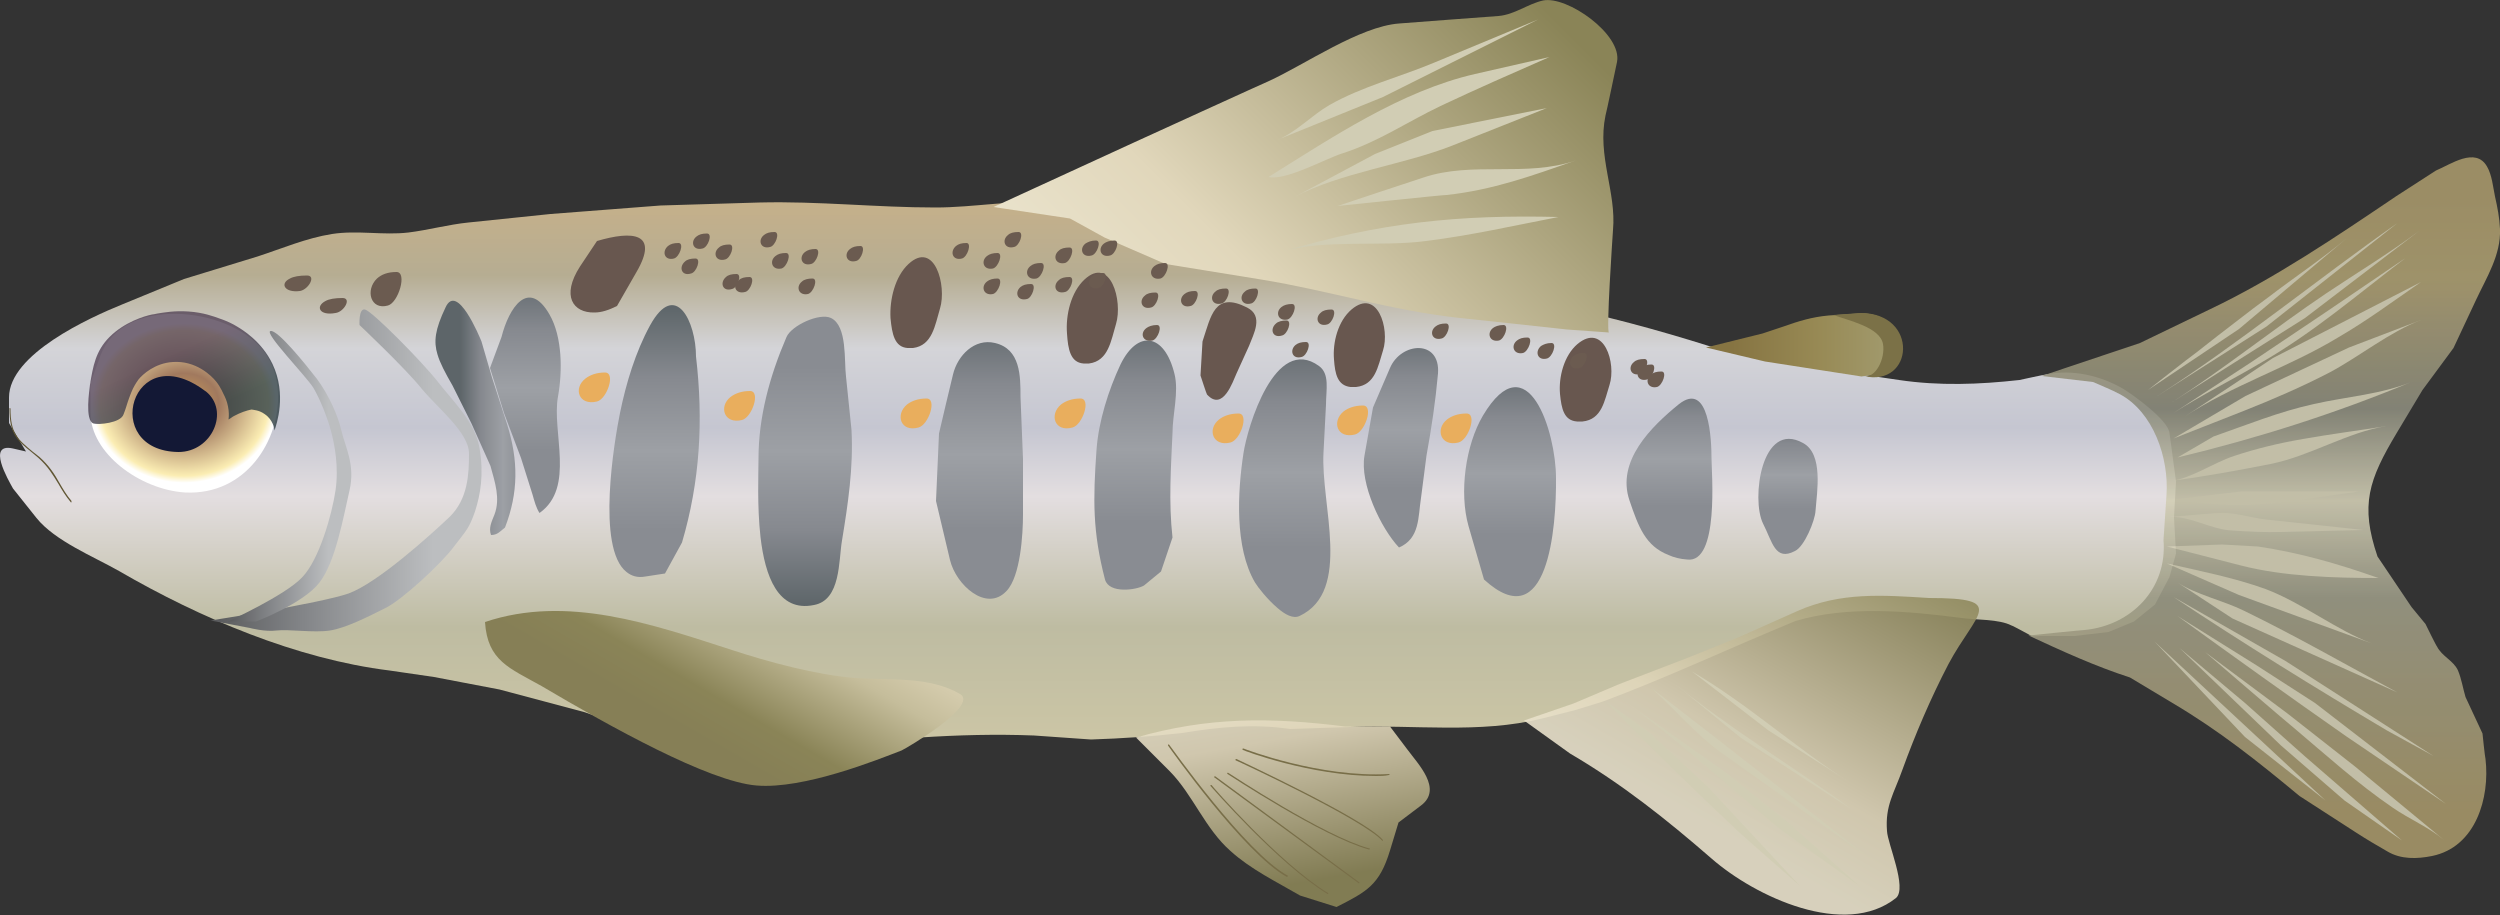 
        <svg xmlns:rdf="http://www.w3.org/1999/02/22-rdf-syntax-ns#" xmlns="http://www.w3.org/2000/svg" xmlns:cc="http://creativecommons.org/ns#" xmlns:xlink="http://www.w3.org/1999/xlink" xmlns:dc="http://purl.org/dc/elements/1.1/" x="0px" y="0px" width="500" height="183" viewBox="0 0 500 183" xml:space="preserve">
            <rect x="0" y="0" width="500" height="183" fill="#333333" stroke="none"/>
            <title>Salmo salar (atlantic salmon) fry</title>
            <desc xmlns:ian_image_library="https://ian.umces.edu/media-library/">
                <ian_image_library:title>Salmo salar (atlantic salmon) fry</ian_image_library:title>
                <ian_image_library:descr>Side (lateral) view of an atlantic salmon fry</ian_image_library:descr>
                <ian_image_library:scene>
                    <ian_image_library:contains>chordata, animal, fish, salmon, fry, salmo, salar, atlantic, anadramous</ian_image_library:contains>
                    <ian_image_library:when>2018-05-02</ian_image_library:when>
                </ian_image_library:scene>
            </desc>
            
<g>
		<linearGradient id="ian_symbols_fdf2d3c003347834153067cbdeabf4cc" gradientUnits="userSpaceOnUse" x1="217.597" y1="-277.809" x2="217.597" y2="-168.735" gradientTransform="matrix(1 0 0 -1 0 -128.225)">
		<stop  offset="2.288719e-02" style="stop-color:#CBC5A5"/>
		<stop  offset="0.222" style="stop-color:#BEBCA2"/>
		<stop  offset="0.461" style="stop-color:#E3DEE0"/>
		<stop  offset="0.587" style="stop-color:#C5C6D1"/>
		<stop  offset="0.733" style="stop-color:#D4D4D8"/>
		<stop  offset="0.867" style="stop-color:#B6AD92"/>
		<stop  offset="1" style="stop-color:#C5B08A"/>
	</linearGradient>
	<path fill="url(#ian_symbols_fdf2d3c003347834153067cbdeabf4cc)" d="M5.2,90.3l-3.4-5.7v-5.1c0-8.7,16.2-16,22.6-18.6l12.4-5.1l14.7-4.5c4.9-1.6,9.8-3.7,14.9-4.5
		c5.1-0.8,10.2,0.3,15.3-0.3c4-0.5,8-1.6,12-2l16.4-1.7l22-1.7c0,0,19.7-0.6,19.8-0.6c11.7-0.3,23.4,1,35.2,1c7.7,0,15.8-1.6,23.5-1
		l6.2,0.4c8.9,1.1,15.6,6.4,24.3,8.2c7.1,1.5,14.3,2.5,21.4,4c9.3,2,19.2,3.9,28.8,3.9l9.6,2.1l8.6,1.7c11.1,2.2,21.8,5.1,32.6,8.5
		l15.7,2.5l10.6,2.5c0,0,11.2,1.7,11.4,1.7c8.1,1.2,16,0.9,24.1,0c0,0,5-1.1,5.3-1.1c5.2-1.1,10.9,0.2,15.5,2.9
		c2.1,1.3,8.9,6.2,9.2,8.8l1.3,9.7l-0.4,7.2l0.4,7.2l-1.3,4.7l-2.9,5.5l-4.2,3.4l-5.1,2.1l-6.8,0.8h-6.7l-1.7,0.1c0,0-4-2.2-4.2-2.2
		c-2.5-1.3-7.1-1.1-10-1.5c-10.7-1.4-22.8-2.5-33.2,0.6c-12.9,5.3-25.4,11.2-38.5,16.1l-5.5,1.7l-6.7,1.7
		c-12.5,3.1-25.7,1.2-38.4,1.7l-12,0.4c-7.3-1.1-14.3-0.4-21.6,0.8c-6,0.7-12.1,1.1-18.2,1.3l-11.4-0.8c-7.6-0.3-15.2-0.1-22.8,0.4
		c0,0-12.6,1.7-12.7,1.7c-6.9,0.9-13.5-1-20.3-1.3l-20.7-0.8l-13.5-4.7l-16.9-4.5l-13.1-2.5l-8.9-1.3c-18.6-2.3-37.9-10.5-54.1-19.9
		c-5.1-2.9-12.8-6-16.5-10.6l-4.7-5.9c-1-1.8-5.3-9.2,0-8L5.2,90.3L5.2,90.3z"/>
		<linearGradient id="ian_symbols_a8d7851d62db23749daa92bd161889c6" gradientUnits="userSpaceOnUse" x1="235.744" y1="-206.663" x2="314.416" y2="-127.991" gradientTransform="matrix(1 0 0 -1 0 -128.225)">
		<stop  offset="0" style="stop-color:#E9E2CB"/>
		<stop  offset="0.244" style="stop-color:#E1D7BB"/>
		<stop  offset="0.665" style="stop-color:#ADA57F"/>
		<stop  offset="0.953" style="stop-color:#8A8457"/>
	</linearGradient>
	<path fill="url(#ian_symbols_a8d7851d62db23749daa92bd161889c6)" d="M198.7,41.4l28.3-13c0,0,26.7-12.2,26.8-12.2c7.2-3.3,18.1-10.9,26-11.5c0,0,19.6-1.5,19.9-1.5
		c3.3-0.3,5.8-2.4,8.9-3.1c4.8-1,15.9,6.8,14.8,12.3c0,0-2.2,10.5-2.3,10.7c-1.7,8.1,2.2,15.3,1.5,22.9c-0.1,1.5-1.4,20.5-0.8,20.5
		l-8.4-0.6c0,0-21.1-2.3-21.4-2.3c-13.9-1.5-26.2-5.5-39.8-7.7l-19.1-3.1l-12.2-5.3l-6.9-3.8L198.7,41.4L198.7,41.4z"/>
		<linearGradient id="ian_symbols_5918ff491a6c90445d6ea23b3b385a7e" gradientUnits="userSpaceOnUse" x1="-40408.438" y1="-40759.035" x2="-40490.43" y2="-40759.035" gradientTransform="matrix(-0.474 0 0 0.474 -18807.414 19384.682)">
		<stop  offset="5.600000e-03" style="stop-color:#867442"/>
		<stop  offset="0.438" style="stop-color:#978954"/>
		<stop  offset="1" style="stop-color:#A6A279"/>
	</linearGradient>
	<path fill="url(#ian_symbols_5918ff491a6c90445d6ea23b3b385a7e)" d="M341.2,69.5l11.3-2.8c1.4-0.5,2.8-0.9,4.2-1.4c3.1-1.1,5.7-1.9,9-2.2c2-0.1,4-0.3,6-0.4
		c7.5-0.5,10.9,7.1,6.2,11.8l-5.6,0.8l-9-1.4L353,72.3L341.2,69.5L341.2,69.5z"/>
	<path fill="#7B7147" d="M376.6,68.8c-0.6-3.4-7-4.7-9.9-5.8c0,0,5.3-0.4,5.4-0.4c11.8,0,10.7,15,0.6,12.6
		C375.1,75.8,377.1,71.7,376.6,68.8L376.6,68.8z"/>
		<linearGradient id="ian_symbols_73312cfe2f19eb84359f61e0e770f156" gradientUnits="userSpaceOnUse" x1="-40223.699" y1="-40606.387" x2="-40238.641" y2="-40521.648" gradientTransform="matrix(-0.474 0 0 0.474 -18807.414 19384.682)">
		<stop  offset="0" style="stop-color:#E9E2CB"/>
		<stop  offset="0.244" style="stop-color:#E1D7BB"/>
		<stop  offset="0.665" style="stop-color:#ADA57F"/>
		<stop  offset="0.953" style="stop-color:#8A8457"/>
	</linearGradient>
	<path opacity="0.9" fill="url(#ian_symbols_73312cfe2f19eb84359f61e0e770f156)" enable-background="new    " d="M227.2,147.5l6.8,6.8c4.6,4.7,7,11.4,12.1,15.9
		c4.1,3.7,9.1,6.1,13.9,8.9l7.3,2.3c6.1-3.1,8.6-4.4,10.7-11.3l1.7-5.6l4.5-3.4c4.4-3.3-0.6-8.3-2.8-11.3l-3.4-4.5h-9
		C253.9,143.4,241.6,143.4,227.2,147.5L227.2,147.5z"/>
		<linearGradient id="ian_symbols_a4efa1aba74a2b8429c215e1db4ff569" gradientUnits="userSpaceOnUse" x1="-40399.832" y1="-40548.551" x2="-40475.023" y2="-40678.777" gradientTransform="matrix(-0.474 0 0 0.474 -18807.414 19384.682)">
		<stop  offset="0" style="stop-color:#E9E2CB"/>
		<stop  offset="0.244" style="stop-color:#E1D7BB"/>
		<stop  offset="0.665" style="stop-color:#ADA57F"/>
		<stop  offset="0.953" style="stop-color:#8A8457"/>
	</linearGradient>
	<path opacity="0.9" fill="url(#ian_symbols_a4efa1aba74a2b8429c215e1db4ff569)" enable-background="new    " d="M304.8,144.1l9.2,6.6c10.4,6.1,19.2,13.1,28.3,21
		c8.8,7.7,26.7,16,36.9,7.9c2.3-2-1.7-10.9-1.8-13.4c-0.4-5.1,1.4-7.5,3.1-12.3c2.5-6.9,5.6-14.2,9.2-21.1
		c5.5-10.3,12-13.2-3.9-13.2c-9.4-0.6-17.7-1.2-26.3,2.6l-11.9,5.3l-9.9,4l-13.8,5.3l-9.2,3.9L304.8,144.1L304.8,144.1z"/>
		<linearGradient id="ian_symbols_00667a82cecd7924b99ed15dc637bf45" gradientUnits="userSpaceOnUse" x1="-39969.648" y1="-40586.488" x2="-40012.387" y2="-40660.52" gradientTransform="matrix(-0.474 0 0 0.474 -18807.414 19384.682)">
		<stop  offset="0" style="stop-color:#867F56"/>
		<stop  offset="0.219" style="stop-color:#8A8457"/>
		<stop  offset="0.642" style="stop-color:#C5BD9B"/>
		<stop  offset="0.982" style="stop-color:#E1D7BB"/>
	</linearGradient>
	<path fill="url(#ian_symbols_00667a82cecd7924b99ed15dc637bf45)" d="M97,124.4c16.4-5.5,33.3,0.4,49.4,5.6c7.3,2.4,16.9,5,24.7,5.6c6.9,0.5,14.7-0.4,20.9,3.2
		c3.9,2.3-10.8,10.9-11.7,11.3c-4.7,1.8-19.5,7.8-29,7c-9.6-0.8-29.3-11.8-43-19.9C101.9,133.6,97.5,132.2,97,124.4L97,124.4z"/>
		<linearGradient id="ian_symbols_77e3db2a66a38a74b55c9de8fc70c2b6" gradientUnits="userSpaceOnUse" x1="-39908.164" y1="-40690.273" x2="-39908.164" y2="-40781.199" gradientTransform="matrix(-0.474 0 0 0.474 -18807.414 19384.682)">
		<stop  offset="0.172" style="stop-color:#898C92"/>
		<stop  offset="0.464" style="stop-color:#9DA0A5"/>
		<stop  offset="0.736" style="stop-color:#86898F"/>
		<stop  offset="1" style="stop-color:#5D6569"/>
	</linearGradient>
	<path fill="url(#ian_symbols_77e3db2a66a38a74b55c9de8fc70c2b6)" d="M107.9,102.6c7.2-5.1,2.4-16.2,3.7-23.3c0.9-5,0.9-11.9-1.7-16.4c-4.2-7.3-8.1-1.4-9.6,4.5L98,73.6
		l2.8,9l3.4,9l2.3,7.3C106.9,100.3,107.2,101.5,107.9,102.6L107.9,102.6z"/>
		<linearGradient id="ian_symbols_ec0bf17d6958f4648d30f1dfcbd5f6c3" gradientUnits="userSpaceOnUse" x1="130.905" y1="-243.612" x2="130.905" y2="-189.33" gradientTransform="matrix(1 0 0 -1 0 -128.225)">
		<stop  offset="0.172" style="stop-color:#898C92"/>
		<stop  offset="0.464" style="stop-color:#9DA0A5"/>
		<stop  offset="0.736" style="stop-color:#86898F"/>
		<stop  offset="1" style="stop-color:#5D6569"/>
	</linearGradient>
	<path fill="url(#ian_symbols_ec0bf17d6958f4648d30f1dfcbd5f6c3)" d="M125.3,114.4c-6.1-4.8-2.4-26.4-1.3-31.8c1.2-5.9,3.1-12.2,6-17.5c5.1-9.3,9.2-0.7,9.2,6.2
		c1.5,12.8,0.8,25-2.8,37.2l-3.4,6.2l-3.9,0.6C127.5,115.6,126.3,115.2,125.3,114.4L125.3,114.4z"/>
		<linearGradient id="ian_symbols_d15c24f733ca6ef469949f26206e0dcf" gradientUnits="userSpaceOnUse" x1="161.004" y1="-191.552" x2="161.004" y2="-249.478" gradientTransform="matrix(1 0 0 -1 0 -128.225)">
		<stop  offset="0.172" style="stop-color:#898C92"/>
		<stop  offset="0.464" style="stop-color:#9DA0A5"/>
		<stop  offset="0.736" style="stop-color:#86898F"/>
		<stop  offset="1" style="stop-color:#5D6569"/>
	</linearGradient>
	<path fill="url(#ian_symbols_d15c24f733ca6ef469949f26206e0dcf)" d="M152.1,107.4c-0.7-6.2-0.4-12.8-0.4-15.7c0-8.2,2.2-16.4,5.6-24.3c1-2.3,6.6-4.9,8.9-3.8
		c3.3,1.6,2.6,8.6,3,11.7l1.1,10.7c0.4,7.5-0.7,14.8-1.9,22.1c-0.7,4-0.2,11.9-5.6,12.9C155.6,122.5,153,115.2,152.1,107.4
		L152.1,107.4z"/>
		<linearGradient id="ian_symbols_df220623bc50299449658cf61171b3cd" gradientUnits="userSpaceOnUse" x1="-40099.828" y1="-40654.062" x2="-40099.828" y2="-40762.66" gradientTransform="matrix(-0.474 0 0 0.474 -18807.414 19384.682)">
		<stop  offset="0.172" style="stop-color:#898C92"/>
		<stop  offset="0.464" style="stop-color:#9DA0A5"/>
		<stop  offset="0.736" style="stop-color:#86898F"/>
		<stop  offset="1" style="stop-color:#5D6569"/>
	</linearGradient>
	<path fill="url(#ian_symbols_df220623bc50299449658cf61171b3cd)" d="M190,112l-2.8-11.8l0.6-13.5c0,0,2.6-11.1,2.8-11.8c0.9-3.8,4.3-7.3,8.4-6.3
		c5.1,1.2,5.1,6.6,5.1,10.8l0.5,12.4v11.1c0,3.9-0.5,12.4-3.3,15.3C197.3,122.5,191.2,117,190,112L190,112z"/>
		<linearGradient id="ian_symbols_38f8423cc75e5704a18c06240bf7a2bf" gradientUnits="userSpaceOnUse" x1="-40165.543" y1="-40657.887" x2="-40165.543" y2="-40763.016" gradientTransform="matrix(-0.474 0 0 0.474 -18807.414 19384.682)">
		<stop  offset="0.172" style="stop-color:#898C92"/>
		<stop  offset="0.464" style="stop-color:#9DA0A5"/>
		<stop  offset="0.736" style="stop-color:#86898F"/>
		<stop  offset="1" style="stop-color:#5D6569"/>
	</linearGradient>
	<path fill="url(#ian_symbols_38f8423cc75e5704a18c06240bf7a2bf)" d="M221,115.9c-2.5-9.6-2.4-16-1.7-25.9c0.4-5.7,2.4-12,4.8-17.1c3.4-7,8.8-6.3,10.8,1.9
		c0.9,3.6-0.4,8.1-0.4,11.8c-0.3,6.8-0.8,13.8,0,20.9l-2.3,6.8l-3.4,2.8C227.3,118,221.8,118.8,221,115.9L221,115.9z"/>
		<linearGradient id="ian_symbols_6d01c51079a768d4318778bd18721f04" gradientUnits="userSpaceOnUse" x1="-40228.633" y1="-40646.336" x2="-40228.633" y2="-40755.039" gradientTransform="matrix(-0.474 0 0 0.474 -18807.414 19384.682)">
		<stop  offset="0.172" style="stop-color:#898C92"/>
		<stop  offset="0.464" style="stop-color:#9DA0A5"/>
		<stop  offset="0.736" style="stop-color:#86898F"/>
		<stop  offset="1" style="stop-color:#5D6569"/>
	</linearGradient>
	<path fill="url(#ian_symbols_6d01c51079a768d4318778bd18721f04)" d="M255.5,121.6c-2-1.7-3.9-4.1-4.5-5.1c-4.1-7-3.5-18.1-2.3-25.9c0.8-5.2,6.3-23.8,15.1-17.4
		c2.2,1.6,1.4,4.8,1.4,7.7l-0.5,9.6c-0.6,10.4,5.8,27.7-4.8,32.7C258.6,123.8,257,122.9,255.5,121.6L255.5,121.6z"/>
		<linearGradient id="ian_symbols_8f46df6938689ad411a6ce3af7d080b5" gradientUnits="userSpaceOnUse" x1="-40277.688" y1="-40675.691" x2="-40277.688" y2="-40759.863" gradientTransform="matrix(-0.474 0 0 0.474 -18807.414 19384.682)">
		<stop  offset="0.172" style="stop-color:#898C92"/>
		<stop  offset="0.464" style="stop-color:#9DA0A5"/>
		<stop  offset="0.736" style="stop-color:#86898F"/>
		<stop  offset="1" style="stop-color:#5D6569"/>
	</linearGradient>
	<path fill="url(#ian_symbols_8f46df6938689ad411a6ce3af7d080b5)" d="M285.3,91.1c1-5.5,1.8-10.8,2.3-16.4c0.5-6.9-7.4-6.3-9.6-1.1l-3.4,7.9c0,0-1.6,9-1.7,9.6
		c-1,5.6,3.3,14.6,6.9,18.4c4.2-1.8,3.8-6.1,4.4-9.9L285.3,91.1L285.3,91.1z"/>
		<linearGradient id="ian_symbols_f6cb8ee62b4b71543589a17a6c4b4d1e" gradientUnits="userSpaceOnUse" x1="-40323.746" y1="-40655.168" x2="-40323.746" y2="-40743.23" gradientTransform="matrix(-0.474 0 0 0.474 -18807.414 19384.682)">
		<stop  offset="0.172" style="stop-color:#898C92"/>
		<stop  offset="0.464" style="stop-color:#9DA0A5"/>
		<stop  offset="0.736" style="stop-color:#86898F"/>
		<stop  offset="1" style="stop-color:#5D6569"/>
	</linearGradient>
	<path fill="url(#ian_symbols_f6cb8ee62b4b71543589a17a6c4b4d1e)" d="M296.8,115.9c0,0-3-10.3-3.1-10.7c-1.9-6.7-0.6-16.2,2.9-22.1c8.9-14.9,14.6,3.3,14.6,12.5
		C311.3,105.5,309.6,127.6,296.8,115.9L296.8,115.9z"/>
		<linearGradient id="ian_symbols_136b97ea37d0d67419cf7a49fc03289c" gradientUnits="userSpaceOnUse" x1="-40391.008" y1="-40670.414" x2="-40391.008" y2="-40738.371" gradientTransform="matrix(-0.474 0 0 0.474 -18807.414 19384.682)">
		<stop  offset="0.172" style="stop-color:#898C92"/>
		<stop  offset="0.464" style="stop-color:#9DA0A5"/>
		<stop  offset="0.736" style="stop-color:#86898F"/>
		<stop  offset="1" style="stop-color:#5D6569"/>
	</linearGradient>
	<path fill="url(#ian_symbols_136b97ea37d0d67419cf7a49fc03289c)" d="M333.7,111c-4.6-1.8-6-5.6-7.8-10.9c-2.7-7.9,4.4-14.8,9.8-19.2c6.2-5,6.6,7.4,6.6,10.7
		c0,2.8,1.6,21.2-4.9,20.3C336,111.8,334.8,111.5,333.7,111L333.7,111z"/>
		<linearGradient id="ian_symbols_aec3c254e3eff574694537093f3b3e98" gradientUnits="userSpaceOnUse" x1="-40441.039" y1="-40673.012" x2="-40441.039" y2="-40721.586" gradientTransform="matrix(-0.474 0 0 0.474 -18807.414 19384.682)">
		<stop  offset="0.172" style="stop-color:#898C92"/>
		<stop  offset="0.464" style="stop-color:#9DA0A5"/>
		<stop  offset="0.736" style="stop-color:#86898F"/>
		<stop  offset="1" style="stop-color:#5D6569"/>
	</linearGradient>
	<path fill="url(#ian_symbols_aec3c254e3eff574694537093f3b3e98)" d="M363.1,102.2c0.3-3.9,1.6-11.4-2.5-13.6c-8.3-4.6-10.4,11.2-8,16.1c1.9,3.7,2.4,7.6,6.4,5.5
		C360.9,109.3,363,104.1,363.1,102.2L363.1,102.2z"/>
	<g>
		<path fill="#D1CDB4" d="M256.6,50.3c19.3-5.8,35.3-7.4,55.1-6.9c-8.8,1.7-17.6,3.7-26.5,4.8C276.3,49.4,265,47.8,256.6,50.3
			L256.6,50.3z"/>
		<path fill="#D1CDB4" d="M267.5,41.2c0,0,17.1-5.7,17.2-5.7c9.8-3.3,20.6,0,30.4-3.4c-8.8,3.1-16.6,5.9-25.8,6.9
			C289.3,38.9,267.5,41.2,267.5,41.2L267.5,41.2z"/>
		<path fill="#D1CDB4" d="M258.9,39.4l16.1-8.6l11.5-4.6l22.9-4.6c0,0-18.7,7.4-18.9,7.5C280.6,33,268.1,34.5,258.9,39.4L258.9,39.4
			z"/>
		<path fill="#D1CDB4" d="M253.7,35.4c12.7-7.9,26.5-17.2,41.3-20.6l14.9-3.4c-7.3,3.2-14.6,6.4-21.8,9.8
			c-6.7,3.2-12.5,7.2-19.7,9.5C265.2,31.7,257.1,36.2,253.7,35.4L253.7,35.4z"/>
		<path fill="#D1CDB4" d="M307.6,3.9c0,0-20.5,8.5-20.7,8.6c-6.9,2.9-14.5,4.8-21,8.5c-3.5,2-6.7,5.5-10.5,7l21.2-8.6L307.6,3.9
			L307.6,3.9z"/>
	</g>
	<path fill="#786E48" d="M257.4,175.4C257.4,175.4,257.4,175.4,257.4,175.4c-8.5-4.6-23.6-26-23.8-26.3c0-0.1,0-0.1,0-0.2
		c0.1,0,0.1,0,0.2,0c0.2,0.2,15.3,21.6,23.7,26.2c0.1,0,0.1,0.1,0,0.2C257.5,175.4,257.4,175.4,257.4,175.4z"/>
	<path fill="#786E48" d="M265.5,178.8C265.5,178.8,265.5,178.8,265.5,178.8c-9.8-6-23.3-21.5-23.4-21.6c0,0,0-0.1,0-0.2
		c0.1,0,0.1,0,0.2,0c0.1,0.2,13.6,15.7,23.3,21.6c0.1,0,0.1,0.1,0,0.2C265.6,178.8,265.5,178.8,265.5,178.8z"/>
	<path fill="#786E48" d="M271.8,176.7C271.8,176.7,271.7,176.7,271.8,176.7l-28.9-21.2c-0.1,0-0.1-0.1,0-0.2c0-0.1,0.1-0.1,0.2,0
		l28.8,21.2C271.9,176.5,271.9,176.6,271.8,176.7C271.9,176.7,271.8,176.7,271.8,176.7z"/>
	<path fill="#786E48" d="M273.8,169.9C273.8,169.9,273.8,169.9,273.8,169.9c-9.2-2.5-28.1-15-28.3-15.1c-0.1,0-0.1-0.1,0-0.2
		c0-0.1,0.1-0.1,0.2,0c0.2,0.1,19,12.6,28.2,15.1c0.1,0,0.1,0.1,0.1,0.1C273.9,169.9,273.8,169.9,273.8,169.9z"/>
	<path fill="#786E48" d="M276.5,168.2C276.5,168.2,276.4,168.2,276.5,168.2c-3.8-4.3-29-16-29.3-16.1c-0.1,0-0.1-0.1-0.1-0.2
		c0-0.1,0.1-0.1,0.2-0.1c1,0.5,25.5,11.9,29.2,16.1C276.6,168.1,276.6,168.1,276.5,168.2C276.6,168.2,276.5,168.2,276.5,168.2z"/>
	<path fill="#786E48" d="M275.2,155.2c-13.1,0-26.5-5.1-26.6-5.2c-0.1,0-0.1-0.1-0.1-0.2c0-0.1,0.1-0.1,0.2-0.1
		c0.2,0.1,15.3,5.9,29.1,5.1c0.1,0,0.1,0,0.1,0.1c0,0.1,0,0.1-0.1,0.1C277,155.2,276.1,155.2,275.2,155.2z"/>
	<path fill="#D1CDB4" d="M321.1,140.2c8.8,9.1,17.9,18,27.1,26.6l11.8,10.4l-18.3-19.7L330,146.6L321.1,140.2L321.1,140.2z"/>
	<path fill="#D1CDB4" d="M371.9,177.2l-15.8-11.3c-10.7-8.8-21.2-18.6-32.5-26.6l21.7,15.3l12.3,9.9L371.9,177.2L371.9,177.2z"/>
	<path fill="#D1CDB4" d="M330.4,137.7c4.5,4.1,9,9.4,13.8,12.8l29.1,20.7C359.1,160,344.8,148.8,330.4,137.7L330.4,137.7z"/>
	<path fill="#D1CDB4" d="M334.9,136.7l13.3,10.9l22.2,14.3C358.8,153.4,346,145.8,334.9,136.7L334.9,136.7z"/>
	<path fill="#D1CDB4" d="M338.4,134.3c11.3,6.6,20.7,15.3,31.6,22.2l-16.3-10.4L338.4,134.3L338.4,134.3z"/>
	<path fill="#68574F" d="M216.7,72.7c0.3,0,0.7,0,1.1,0c3.9-0.5,4.4-4.6,5.4-7.9c1.4-4.6-1.1-13.7-6.3-8.9
		c-2.7,2.5-3.8,7.1-3.5,10.8C213.6,69.9,214.1,72.5,216.7,72.7L216.7,72.7z"/>
	<path fill="#68574F" d="M270.1,77.4c0.3,0,0.7,0,1.1,0c3.9-0.4,4.4-4.2,5.4-7.3c1.4-4.3-1.1-12.6-6.3-8.2c-2.7,2.3-3.8,6.6-3.5,10
		C267,74.8,267.5,77.1,270.1,77.4L270.1,77.4z"/>
	<path fill="#68574F" d="M315.4,84.3c0.3,0,0.7,0,1.1,0c3.9-0.4,4.4-4.2,5.4-7.3c1.4-4.3-1.1-12.6-6.4-8.2c-2.7,2.3-3.8,6.6-3.5,10
		C312.3,81.8,312.8,84.1,315.4,84.3L315.4,84.3z"/>
	<path fill="#68574F" d="M249.4,61.5c-6.5-3.3-7.2,1.7-8.9,6.8l-0.4,6.8c0,0,1.2,3.7,1.3,3.8c3.2,3.5,5.2-2.7,5.9-4.2l2.5-5.5
		C250.7,66.8,252.8,63.2,249.4,61.5L249.4,61.5z"/>
		<linearGradient id="ian_symbols_47f7380f70dc0b74592d91396284c6be" gradientUnits="userSpaceOnUse" x1="-39905.824" y1="-40728.258" x2="-39872.164" y2="-40728.258" gradientTransform="matrix(-0.474 0 0 0.474 -18807.414 19384.682)">
		<stop  offset="0.172" style="stop-color:#898C92"/>
		<stop  offset="0.464" style="stop-color:#9DA0A5"/>
		<stop  offset="0.736" style="stop-color:#86898F"/>
		<stop  offset="1" style="stop-color:#5D6569"/>
	</linearGradient>
	<path fill="url(#ian_symbols_47f7380f70dc0b74592d91396284c6be)" d="M87.5,70.9c-0.8-2.6-0.5-5,1.6-9.4c2.3-5.1,6.8,5.8,7.2,6.8l2.1,7.2l3,9.3
		c2.3,7.3,2.3,13.7-0.4,20.7c-1,0.8-1.5,1.5-2.8,1.5c-0.5-1.4,0.1-2.6,0.7-4.1c1.2-3.2,0.1-6.4-0.8-9.7l-3.8-8.5l-3.8-7.6
		C89,74.5,88,72.6,87.5,70.9L87.5,70.9z"/>
	<path fill="#68574F" d="M118.9,62.5c1.4,0,2.9-0.5,4.5-1.3l3.9-6.8c4.6-7.9-0.8-8.3-7.9-6.2c0,0-3.2,4.8-3.4,5.1
		C112.2,59.2,114.6,62.6,118.9,62.5L118.9,62.5z"/>
		<radialGradient id="ian_symbols_e8a17764f6f02dc421f3a17ebf5e0d5d" cx="63.608" cy="-208.854" r="17.067" gradientTransform="matrix(1.157 0 0 -1 -36.755 -128.225)" gradientUnits="userSpaceOnUse">
		<stop  offset="6.324118e-02" style="stop-color:#C5985A"/>
		<stop  offset="0.35" style="stop-color:#A1795E"/>
		<stop  offset="0.853" style="stop-color:#FBEDB3"/>
		<stop  offset="0.933" style="stop-color:#FFFFFF"/>
	</radialGradient>
	<path fill="url(#ian_symbols_e8a17764f6f02dc421f3a17ebf5e0d5d)" d="M55.6,78.7c-0.1-3.4-1.2-6.5-3.2-8.9c-7.1-8.5-27.8-10.7-32.3,1.3l-2,5.5c0,0,0,5.6,0,6
		c0,8,9.8,15.3,18.9,15.9C49.3,99.1,56,87.9,55.6,78.7L55.6,78.7z"/>
	<path fill="#131835" d="M41.2,78.3c4.8,3.9,1.2,12.1-5.5,12.1c-15.8-0.2-9.4-23.1,5.2-12.3C40.9,78.1,41,78.2,41.2,78.3L41.2,78.3z
		"/>
		<linearGradient id="ian_symbols_e3ead11fcca154a4ed3e1c5618805a85" gradientUnits="userSpaceOnUse" x1="71.137" y1="-235.642" x2="55.214" y2="-208.062" gradientTransform="matrix(0.997 8.344290e-02 8.344290e-02 -0.997 -8.62 -148.88)">
		<stop  offset="0.287" style="stop-color:#2F3F43"/>
		<stop  offset="0.715" style="stop-color:#544356"/>
	</linearGradient>
	<path opacity="0.8" fill="url(#ian_symbols_e3ead11fcca154a4ed3e1c5618805a85)" enable-background="new    " d="M45.7,83.9c0.1-0.7,0.1-1.6-0.1-2.6
		c-0.2-1.1-0.6-1.9-0.9-2.5c0,0-0.6-1.4-1.4-2.4c-1.1-1.4-4.2-4.3-8.7-4c-3.6,0.2-6.1,2.5-6.9,3.5c-0.6,0.8-1.1,1.8-1.1,1.8
		c-0.3,0.6-0.5,1.2-0.7,1.7c-0.5,1.3-0.7,2.3-1.2,3.5c-0.6,1.7-5,2.1-6,1.8c-1.8-0.6-0.8-6.8-0.7-7.8c0.6-3.6,1.1-6.7,3.9-9.5
		c3-3,7-4.2,8.5-4.5c0.2,0,0.6-0.1,1.1-0.2c1.3-0.2,3.4-0.6,6.2-0.4c3,0.2,5.1,1,6.2,1.4c1.5,0.5,2.7,1.1,3.5,1.6
		c1,0.6,4.9,2.9,7.1,7.5c2.9,6.1,0.8,12.1,0.4,13.3c0-0.3-0.3-2.2-2-3.3c-1.1-0.8-2.2-0.8-2.6-0.9c-1,0.2-2.2,0.6-3.5,1.3
		C46.4,83.4,46.1,83.7,45.7,83.9z"/>
	<path fill="#E9AE5D" d="M117.1,75.7c0.9-0.7,2.2-1.2,3.9-1.2c2.2,0,0.4,5.3-1.6,5.8C115.7,81.2,114.6,77.6,117.1,75.7L117.1,75.7z"
		/>
	<path fill="#6B5B50" d="M314.7,71.2c0.5-0.4,1.1-0.6,2.1-0.6c1.2,0,0.2,2.8-0.9,3C314,74.1,313.4,72.3,314.7,71.2L314.7,71.2z"/>
	<g>
		<path fill="#6B5B50" d="M249,58.3c0.4-0.4,1.1-0.6,2.1-0.6c1.1,0,0.2,2.8-0.9,3C248.3,61.2,247.7,59.3,249,58.3L249,58.3z"/>
		<g>
			<path fill="#6B5B50" d="M256.3,61.4c0.5-0.4,1.2-0.6,2.1-0.6c1.2,0,0.2,2.8-0.9,3.1C255.6,64.3,255,62.4,256.3,61.4L256.3,61.4z"
				/>
			<path fill="#6B5B50" d="M255.2,64.7c0.4-0.4,1.2-0.6,2.1-0.6c1.2,0,0.2,2.8-0.9,3C254.5,67.7,253.9,65.8,255.2,64.7L255.2,64.7z"
				/>
			<path fill="#6B5B50" d="M264.2,62.5c0.4-0.4,1.1-0.6,2.1-0.6c1.2,0,0.2,2.8-0.9,3C263.5,65.4,262.9,63.5,264.2,62.5L264.2,62.5z"
				/>
			<path fill="#6B5B50" d="M287.1,65.3c0.5-0.4,1.1-0.6,2.1-0.6c1.2,0,0.2,2.8-0.9,3C286.4,68.2,285.8,66.3,287.1,65.3L287.1,65.3z"
				/>
			<path fill="#6B5B50" d="M298.6,65.6c0.4-0.3,1.1-0.6,2.1-0.6c1.2,0,0.2,2.8-0.9,3.1C297.9,68.5,297.3,66.6,298.6,65.6L298.6,65.6
				z"/>
			<path fill="#6B5B50" d="M303.4,68.1c0.5-0.4,1.1-0.6,2.1-0.6c1.2,0,0.2,2.8-0.9,3.1C302.7,71,302.1,69.1,303.4,68.1L303.4,68.1z"
				/>
			<path fill="#6B5B50" d="M308.2,69.2c0.5-0.3,1.1-0.6,2.1-0.6c1.2,0,0.2,2.8-0.9,3.1C307.5,72.2,306.9,70.3,308.2,69.2L308.2,69.2
				z"/>
			<path fill="#6B5B50" d="M326.8,72.4c0.4-0.4,1.1-0.6,2.1-0.6c1.2,0,0.2,2.8-0.9,3C326.1,75.3,325.5,73.4,326.8,72.4L326.8,72.4z"
				/>
			<path fill="#6B5B50" d="M328.2,73.5c0.5-0.4,1.2-0.6,2.1-0.6c1.2,0,0.2,2.8-0.9,3C327.5,76.4,326.9,74.5,328.2,73.5L328.2,73.5z"
				/>
			<path fill="#6B5B50" d="M330.2,74.9c0.5-0.4,1.1-0.6,2.1-0.6c1.2,0,0.2,2.8-0.9,3.1C329.5,77.8,328.9,75.9,330.2,74.9L330.2,74.9
				z"/>
			<path fill="#6B5B50" d="M259.1,69c0.5-0.4,1.1-0.6,2.1-0.6c1.2,0,0.2,2.8-0.9,3C258.4,71.9,257.9,70,259.1,69L259.1,69z"/>
		</g>
		<path fill="#6B5B50" d="M243.1,58.3c0.4-0.4,1.1-0.6,2.1-0.6c1.2,0,0.2,2.8-0.9,3C242.4,61.2,241.8,59.3,243.1,58.3L243.1,58.3z"
			/>
		<path fill="#6B5B50" d="M236.9,58.8c0.5-0.4,1.1-0.6,2.1-0.6c1.2,0,0.2,2.8-0.9,3C236.2,61.7,235.6,59.8,236.9,58.8L236.9,58.8z"
			/>
		<path fill="#6B5B50" d="M230.9,53.2c0.5-0.4,1.2-0.6,2.1-0.6c1.2,0,0.2,2.8-0.9,3.1C230.2,56.1,229.6,54.2,230.9,53.2L230.9,53.2z
			"/>
	</g>
	<path fill="#6B5B50" d="M218.5,55.2c0.5-0.4,1.1-0.6,2.1-0.6c1.2,0,0.2,2.8-0.9,3C217.8,58.1,217.2,56.2,218.5,55.2L218.5,55.2z"/>
	<path fill="#6B5B50" d="M183.8,55.2c0.5-0.4,1.2-0.6,2.1-0.6c1.2,0,0.2,2.8-0.9,3C183.1,58.1,182.5,56.2,183.8,55.2L183.8,55.2z"/>
	<g>
		<path fill="#6B5B50" d="M229.3,65.6c0.4-0.3,1.1-0.6,2.1-0.6c1.2,0,0.2,2.8-0.9,3.1C228.5,68.5,227.9,66.6,229.3,65.6L229.3,65.6z
			"/>
		<path fill="#6B5B50" d="M229,59.1c0.4-0.4,1.1-0.6,2.1-0.6c1.2,0,0.2,2.8-0.9,3C228.3,62,227.7,60.1,229,59.1L229,59.1z"/>
		<path fill="#6B5B50" d="M220.8,48.7c0.4-0.3,1.1-0.6,2.1-0.6c1.2,0,0.2,2.8-0.9,3C220.1,51.6,219.5,49.7,220.8,48.7L220.8,48.7z"
			/>
		<path fill="#6B5B50" d="M217.1,48.7c0.5-0.3,1.1-0.6,2.1-0.6c1.2,0,0.2,2.8-0.9,3C216.4,51.6,215.8,49.7,217.1,48.7L217.1,48.7z"
			/>
		<path fill="#6B5B50" d="M211.8,50.1c0.4-0.4,1.1-0.6,2.1-0.6c1.2,0,0.2,2.8-0.9,3.1C211,53,210.5,51.1,211.8,50.1L211.8,50.1z"/>
		<path fill="#6B5B50" d="M211.8,56c0.4-0.4,1.1-0.6,2.1-0.6c1.2,0,0.2,2.8-0.9,3C211,58.9,210.5,57,211.8,56L211.8,56z"/>
		<path fill="#6B5B50" d="M204.1,57.4c0.5-0.4,1.1-0.6,2.1-0.6c1.2,0,0.2,2.8-0.8,3C203.4,60.3,202.9,58.4,204.1,57.4L204.1,57.4z"
			/>
		<path fill="#6B5B50" d="M197.4,51.2c0.5-0.4,1.2-0.6,2.1-0.6c1.2,0,0.2,2.8-0.9,3.1C196.7,54.1,196.1,52.2,197.4,51.2L197.4,51.2z
			"/>
		<path fill="#6B5B50" d="M201.6,47c0.4-0.4,1.1-0.6,2.1-0.6c1.2,0,0.2,2.8-0.9,3C200.9,49.9,200.3,48,201.6,47L201.6,47z"/>
		<path fill="#6B5B50" d="M191.2,49.2c0.5-0.4,1.1-0.6,2.1-0.6c1.1,0,0.2,2.8-0.9,3.1C190.5,52.2,189.9,50.3,191.2,49.2L191.2,49.2z
			"/>
		<g>
			<path fill="#6B5B50" d="M170,49.8c0.5-0.4,1.1-0.6,2.1-0.6c1.1,0,0.2,2.8-0.9,3C169.3,52.7,168.7,50.8,170,49.8z"/>
			<path fill="#6B5B50" d="M160.4,56.3c0.4-0.4,1.2-0.6,2.1-0.6c1.2,0,0.2,2.8-0.9,3.1C159.7,59.2,159.1,57.3,160.4,56.3L160.4,56.3
				z"/>
			<path fill="#6B5B50" d="M161,50.4c0.5-0.4,1.2-0.6,2.1-0.6c1.2,0,0.2,2.8-0.9,3C160.3,53.3,159.7,51.4,161,50.4L161,50.4z"/>
			<path fill="#6B5B50" d="M155.1,51.2c0.5-0.4,1.1-0.6,2.1-0.6c1.2,0,0.2,2.8-0.9,3.1C154.4,54.1,153.8,52.2,155.1,51.2L155.1,51.2
				z"/>
			<path fill="#6B5B50" d="M145.2,55.4c0.4-0.4,1.1-0.6,2.1-0.6c1.2,0,0.2,2.8-0.9,3C144.5,58.4,143.9,56.5,145.2,55.4L145.2,55.4z"
				/>
			<path fill="#6B5B50" d="M147.8,56c0.4-0.4,1.1-0.6,2.1-0.6c1.2,0,0.2,2.8-0.9,3C147,58.9,146.4,57,147.8,56L147.8,56z"/>
			<path fill="#6B5B50" d="M137,52.3c0.4-0.4,1.1-0.6,2.1-0.6c1.2,0,0.2,2.8-0.9,3C136.3,55.3,135.7,53.4,137,52.3L137,52.3z"/>
			<path fill="#6B5B50" d="M133.6,49.2c0.5-0.4,1.1-0.6,2.1-0.6c1.2,0,0.2,2.8-0.9,3.1C132.9,52.2,132.3,50.3,133.6,49.2L133.6,49.2
				z"/>
			<path fill="#6B5B50" d="M139.3,47.3c0.5-0.4,1.1-0.6,2.1-0.6c1.2,0,0.2,2.8-0.9,3C138.6,50.2,138,48.3,139.3,47.3L139.3,47.3z"/>
			<path fill="#6B5B50" d="M143.8,49.5c0.4-0.4,1.1-0.6,2.1-0.6c1.2,0,0.2,2.8-0.9,3C143.1,52.4,142.5,50.5,143.8,49.5L143.8,49.5z"
				/>
			<path fill="#6B5B50" d="M65.1,60.2c0.7-0.4,1.9-0.6,3.4-0.6c1.9,0,0.3,2.8-1.4,3C63.9,63.2,63,61.3,65.1,60.2z"/>
			<path fill="#6B5B50" d="M58,55.7c0.7-0.4,1.9-0.6,3.4-0.6c1.9,0,0.3,2.8-1.4,3.1C56.9,58.6,55.9,56.7,58,55.7L58,55.7z"/>
			<path fill="#6B5B50" d="M75.4,55.7c0.9-0.8,2.1-1.3,3.9-1.3c2.2,0,0.4,6.1-1.7,6.7C74.1,62.1,73,58,75.4,55.7L75.4,55.7z"/>
			<path fill="#6B5B50" d="M152.8,47c0.5-0.4,1.1-0.6,2.1-0.6c1.2,0,0.2,2.8-0.9,3C152.1,49.9,151.5,48,152.8,47L152.8,47z"/>
		</g>
		<path fill="#6B5B50" d="M197.4,56.3c0.5-0.4,1.2-0.6,2.1-0.6c1.2,0,0.2,2.8-0.9,3.1C196.7,59.2,196.1,57.3,197.4,56.3L197.4,56.3z
			"/>
		<path fill="#6B5B50" d="M206.1,53.2c0.5-0.4,1.1-0.6,2.1-0.6c1.2,0,0.2,2.8-0.9,3.1C205.4,56.1,204.8,54.2,206.1,53.2L206.1,53.2z
			"/>
	</g>
	<path fill="#5F5532" d="M14.2,100.5C14.2,100.5,14.1,100.5,14.2,100.5c-1.1-1.3-1.8-2.5-2.5-3.7c-1.1-1.8-2.1-3.5-4-5.2
		c-0.5-0.4-0.9-0.8-1.3-1.1c-3.1-2.5-4.5-3.7-4.5-8.8c0-0.1,0.1-0.1,0.1-0.1l0.1,0.1c0,5,1.4,6.1,4.4,8.6c0.4,0.3,0.9,0.7,1.4,1.1
		c1.9,1.7,3,3.4,4,5.2c0.7,1.2,1.4,2.4,2.4,3.6C14.3,100.4,14.3,100.5,14.2,100.5C14.3,100.5,14.2,100.5,14.2,100.5z"/>
	<g opacity="0.9">
			<linearGradient id="ian_symbols_7a6cf051ee12d964e196d1f10ae97548" gradientUnits="userSpaceOnUse" x1="452.849" y1="-299.992" x2="452.849" y2="-159.694" gradientTransform="matrix(1 0 0 -1 0 -128.225)">
			<stop  offset="6.644631e-02" style="stop-color:#A49568"/>
			<stop  offset="0.372" style="stop-color:#9A9985"/>
			<stop  offset="0.51" style="stop-color:#D1CDB4"/>
			<stop  offset="0.641" style="stop-color:#8B8B7C"/>
			<stop  offset="0.826" style="stop-color:#AA9C70"/>
			<stop  offset="0.941" style="stop-color:#A6976A"/>
		</linearGradient>
		<path fill="url(#ian_symbols_7a6cf051ee12d964e196d1f10ae97548)" d="M408.3,75.2l19.7-6.6l14.1-6.8c12.8-6.1,25.2-14.5,37.2-22.6l7.9-5.1c2.9-1.2,7.9-4.8,10.2-0.8
			c1,1.7,1.2,4.1,1.6,6c0.5,2.2,0.9,4.3,1,6.5c0.2,5.2-2.7,9.7-4.8,14.2l-4.5,9.6l-6.2,8.4c0,0-4.9,8.2-5.1,8.5
			c-5.7,9.5-7.4,14.5-3.9,24.8l6.8,10.1l2.8,3.4c0,0,2.2,4.5,2.3,4.5c1,2,3.3,2.8,4.2,4.8c0.7,1.7,1,3.6,1.5,5.3l3.4,7.3
			c0,0,0.5,4.9,0.6,5.1c0.9,7.7-1.9,17.6-10.7,19.4c-3,0.6-6.2,0.7-8.9-0.9c-2.1-1.2-4.3-2.5-6.3-3.8l-11.3-7.3
			c-8.3-6.9-16.1-13.1-25.4-18.6l-8.5-5.1c-7.1-2.3-13.6-5.3-20.3-8.4c0,0,10.7-1.1,11.2-1.1c9.4-0.9,16.6-8.3,15.8-18l0.6-9
			c0.5-7.4-2.6-16.6-9.4-20.2c-1.7-0.9-3.5-1.6-5.3-2.4L408.3,75.2L408.3,75.2z"/>
		<g>
			<path fill="#D1CDB4" d="M435.5,91.5l7.2-4.2c6.6-2.3,13.2-5,20.1-6.5c6.6-1.5,13.4-1.9,19.7-4.5
				C467.1,82.7,451.7,87.6,435.5,91.5z"/>
			<path fill="#D1CDB4" d="M434.2,96.2c4-0.5,8.6-3.7,12.6-5c4.5-1.5,9.1-2.6,13.8-3.4c5.6-1,11.2-1.7,16.8-2.6
				c-7.9,1.2-15.3,6-23.3,7.6C447.5,94.1,440.9,95.3,434.2,96.2z"/>
			<path fill="#D1CDB4" d="M433.8,100l14.4-1.7h23.7c-9.5,1.2-19.5,3.4-29.2,2.5L433.8,100z"/>
			<path fill="#D1CDB4" d="M433.8,103.4c4.1-0.3,8.4,2.5,12.6,2.7c3.2,0.2,6.6,0.4,9.8,0.3l16.5-0.4c0,0-19.3-2.1-19.5-2.1
				c-2.8-0.3-6.4-1.5-9.3-1.3C444,102.5,433.9,103.4,433.8,103.4z"/>
			<path fill="#D1CDB4" d="M433.4,109.3l14.8,3.8c8.5,2.2,18.7,2.5,27.5,2.5c-8.3-2.9-15.5-5-24.1-6.3l-7.2-0.4L433.4,109.3
				L433.4,109.3z"/>
			<path fill="#D1CDB4" d="M433.4,112.7l14.4,6.3l26.6,9.7c-7-2.6-13.9-8.1-21.3-10.9C446.7,115.5,440,114.2,433.4,112.7
				L433.4,112.7z"/>
			<path fill="#D1CDB4" d="M435.5,116.5l11,7.2l33,14.8c-10.2-5.5-20.3-11.3-30.8-16.4C444.6,120.1,439.2,118.9,435.5,116.5
				L435.5,116.5z"/>
			<path fill="#D1CDB4" d="M434.7,119.4c14,9.3,28.2,18.1,42.7,26.7l9.3,5.1l-29.6-19L434.7,119.4L434.7,119.4z"/>
			<path fill="#D1CDB4" d="M435.5,123.2c11.2,8.1,22.5,16.2,33.8,24.1l19.9,13.5L463,140.6l-11.8-7.6L435.5,123.2L435.5,123.2z"/>
			<path fill="#D1CDB4" d="M441,130.4c0,0,17.7,15.2,17.8,15.2c6.4,5.4,12.8,11.2,19.7,15.9c3.3,2.3,7.2,3.9,10.3,6.5L471,153.3
				l-13.5-10.6L441,130.4L441,130.4z"/>
			<polygon fill="#D1CDB4" points="435.9,129.6 456.2,149.1 468.9,160.1 480.4,168.1 460.9,151.2 449,140.6 			"/>
			<polygon fill="#D1CDB4" points="430.9,128.3 449,147.4 465.1,160.1 			"/>
			<path fill="#D1CDB4" d="M434.7,87.7l14.4-8.5l20.7-9.7l14.4-5.5c-6.3,2.4-12.3,7.3-18.3,10.5c-5.6,2.9-11.4,5.4-17.2,7.7
				L434.7,87.7z"/>
			<path fill="#D1CDB4" d="M429.6,78c0,0,8-6.3,9.8-7.6c2.8-2.2,5.6-4.4,8.5-6.6c1.9-1.5,3.8-2.9,5.7-4.3c5.2-4,10.8-7.7,15.8-11.9
				l-21.6,18.2L429.6,78z"/>
			<path fill="#D1CDB4" d="M479.5,44.6c-16.1,11.3-31.7,24.1-48.2,34.7l22-14L479.5,44.6z"/>
			<path fill="#D1CDB4" d="M434.3,80.5c10.6-6.8,20.5-14.8,30.9-21.8c6.1-4.1,12.6-8,18.6-12.5L461,63.6C461,63.6,435,80,434.3,80.5
				z"/>
			<path fill="#D1CDB4" d="M434.7,82.6l15.6-10.2l15.2-10.2l15.6-10.6c-9.6,7.3-18.5,15-29,21C446.4,76,440.3,79,434.7,82.6z"/>
			<path fill="#D1CDB4" d="M484.2,56.4l-29.6,15.2c0,0-17.1,11.4-17.8,11.8c9.7-6.4,20.9-9.9,30.8-15.9
				C473.3,64.2,478.7,60.2,484.2,56.4z"/>
		</g>
	</g>
	<path fill="#E9AE5D" d="M146.1,79.4c0.9-0.7,2.2-1.2,3.9-1.2c2.2,0,0.4,5.3-1.6,5.8C144.8,84.9,143.7,81.3,146.1,79.4L146.1,79.4z"
		/>
	<path fill="#E9AE5D" d="M181.4,80.9c0.9-0.7,2.2-1.2,3.9-1.2c2.2,0,0.4,5.3-1.6,5.8C180.1,86.5,179,82.9,181.4,80.9L181.4,80.9z"/>
	<path fill="#E9AE5D" d="M212.2,80.9c0.9-0.7,2.2-1.2,3.9-1.2c2.2,0,0.4,5.3-1.6,5.8C210.9,86.5,209.8,82.9,212.2,80.9L212.2,80.9z"
		/>
	<path fill="#E9AE5D" d="M243.8,83.9c0.9-0.7,2.2-1.2,3.9-1.2c2.2,0,0.4,5.3-1.6,5.8C242.5,89.4,241.4,85.8,243.8,83.9L243.8,83.9z"
		/>
	<path fill="#E9AE5D" d="M268.7,82.3c0.9-0.7,2.2-1.2,3.9-1.2c2.2,0,0.4,5.3-1.6,5.8C267.4,87.8,266.3,84.3,268.7,82.3L268.7,82.3z"
		/>
	<path fill="#E9AE5D" d="M289.4,83.9c0.9-0.7,2.2-1.2,3.9-1.2c2.2,0,0.4,5.3-1.6,5.8C288.1,89.4,287,85.8,289.4,83.9L289.4,83.9z"/>
	<path fill="#68574F" d="M181.5,69.6c0.3,0,0.7,0,1.1,0c3.9-0.5,4.4-4.6,5.4-7.9c1.4-4.6-1.1-13.7-6.3-8.9
		c-2.7,2.5-3.8,7.1-3.6,10.8C178.4,66.8,178.9,69.4,181.5,69.6L181.5,69.6z"/>
	<g id="ian_symbols_a21ff787a6f76124d1be49993d5a1af8">
		<g>
				<linearGradient id="ian_symbols_84192d0d6427fd44d1f63789b6d6b469" gradientUnits="userSpaceOnUse" x1="3334.672" y1="-5735.258" x2="4696.778" y2="-5735.258" gradientTransform="matrix(3.980000e-02 0 0 -3.980000e-02 -90.459 -134.201)">
				<stop  offset="0" style="stop-color:#58595B"/>
				<stop  offset="0.315" style="stop-color:#808285"/>
				<stop  offset="0.82" style="stop-color:#BCBEC0"/>
			</linearGradient>
			<path fill="url(#ian_symbols_84192d0d6427fd44d1f63789b6d6b469)" d="M71.9,65c0,0-0.2-3.4,1.1-3.1c1.4,0.3,11.4,10.4,14.6,14.5s7.4,8,8.3,13.2s0.2,9.3-0.9,12.7
				c-1.2,3.4-1.6,3.6-4.2,7c-2.5,3.4-10.6,10.9-13.9,12.4c-3.2,1.6-7.7,3.9-10.9,4.4s-8.3-0.3-10.7,0c-2.3,0.3-5.3-0.5-5.3-0.5
				l-7.9-1.5c0,0,21.8-3.4,27.6-5.4c5.8-2.1,16.4-11.7,20.2-15.3c3.7-3.6,3.9-8.6,3.9-12.7c0-4.2-6.3-9.1-9.5-13
				C81.2,73.8,71.9,65,71.9,65L71.9,65z"/>
				<linearGradient id="ian_symbols_a51b57ea2d8167b4296f824ed8491fb4" gradientUnits="userSpaceOnUse" x1="3416.328" y1="-5764.661" x2="4036.003" y2="-5764.661" gradientTransform="matrix(3.980000e-02 0 0 -3.980000e-02 -90.459 -134.201)">
				<stop  offset="0" style="stop-color:#58595B"/>
				<stop  offset="0.315" style="stop-color:#808285"/>
				<stop  offset="0.82" style="stop-color:#BCBEC0"/>
			</linearGradient>
			<path fill="url(#ian_symbols_a51b57ea2d8167b4296f824ed8491fb4)" d="M54.1,66.2c1.4-0.3,6.9,6.5,9.3,9.6c2.3,3.1,4.2,7.3,4.9,10.4s2.8,6.7,1.6,11.9
				c-1.2,5.2-2.8,14.3-6,18.4c-3.2,4.2-12.7,7.8-12.7,7.8h-5.6c0,0,11.4-5.2,14.8-8.8c3.5-3.6,6-12.7,6.7-17.4
				c0.7-4.7-0.2-9.3-0.9-11.9c-0.7-2.6-2.1-6.2-3.5-8.6C61.3,75.3,52.7,66.5,54.1,66.2L54.1,66.2L54.1,66.2z"/>
		</g>
	</g>
</g>
</svg>

